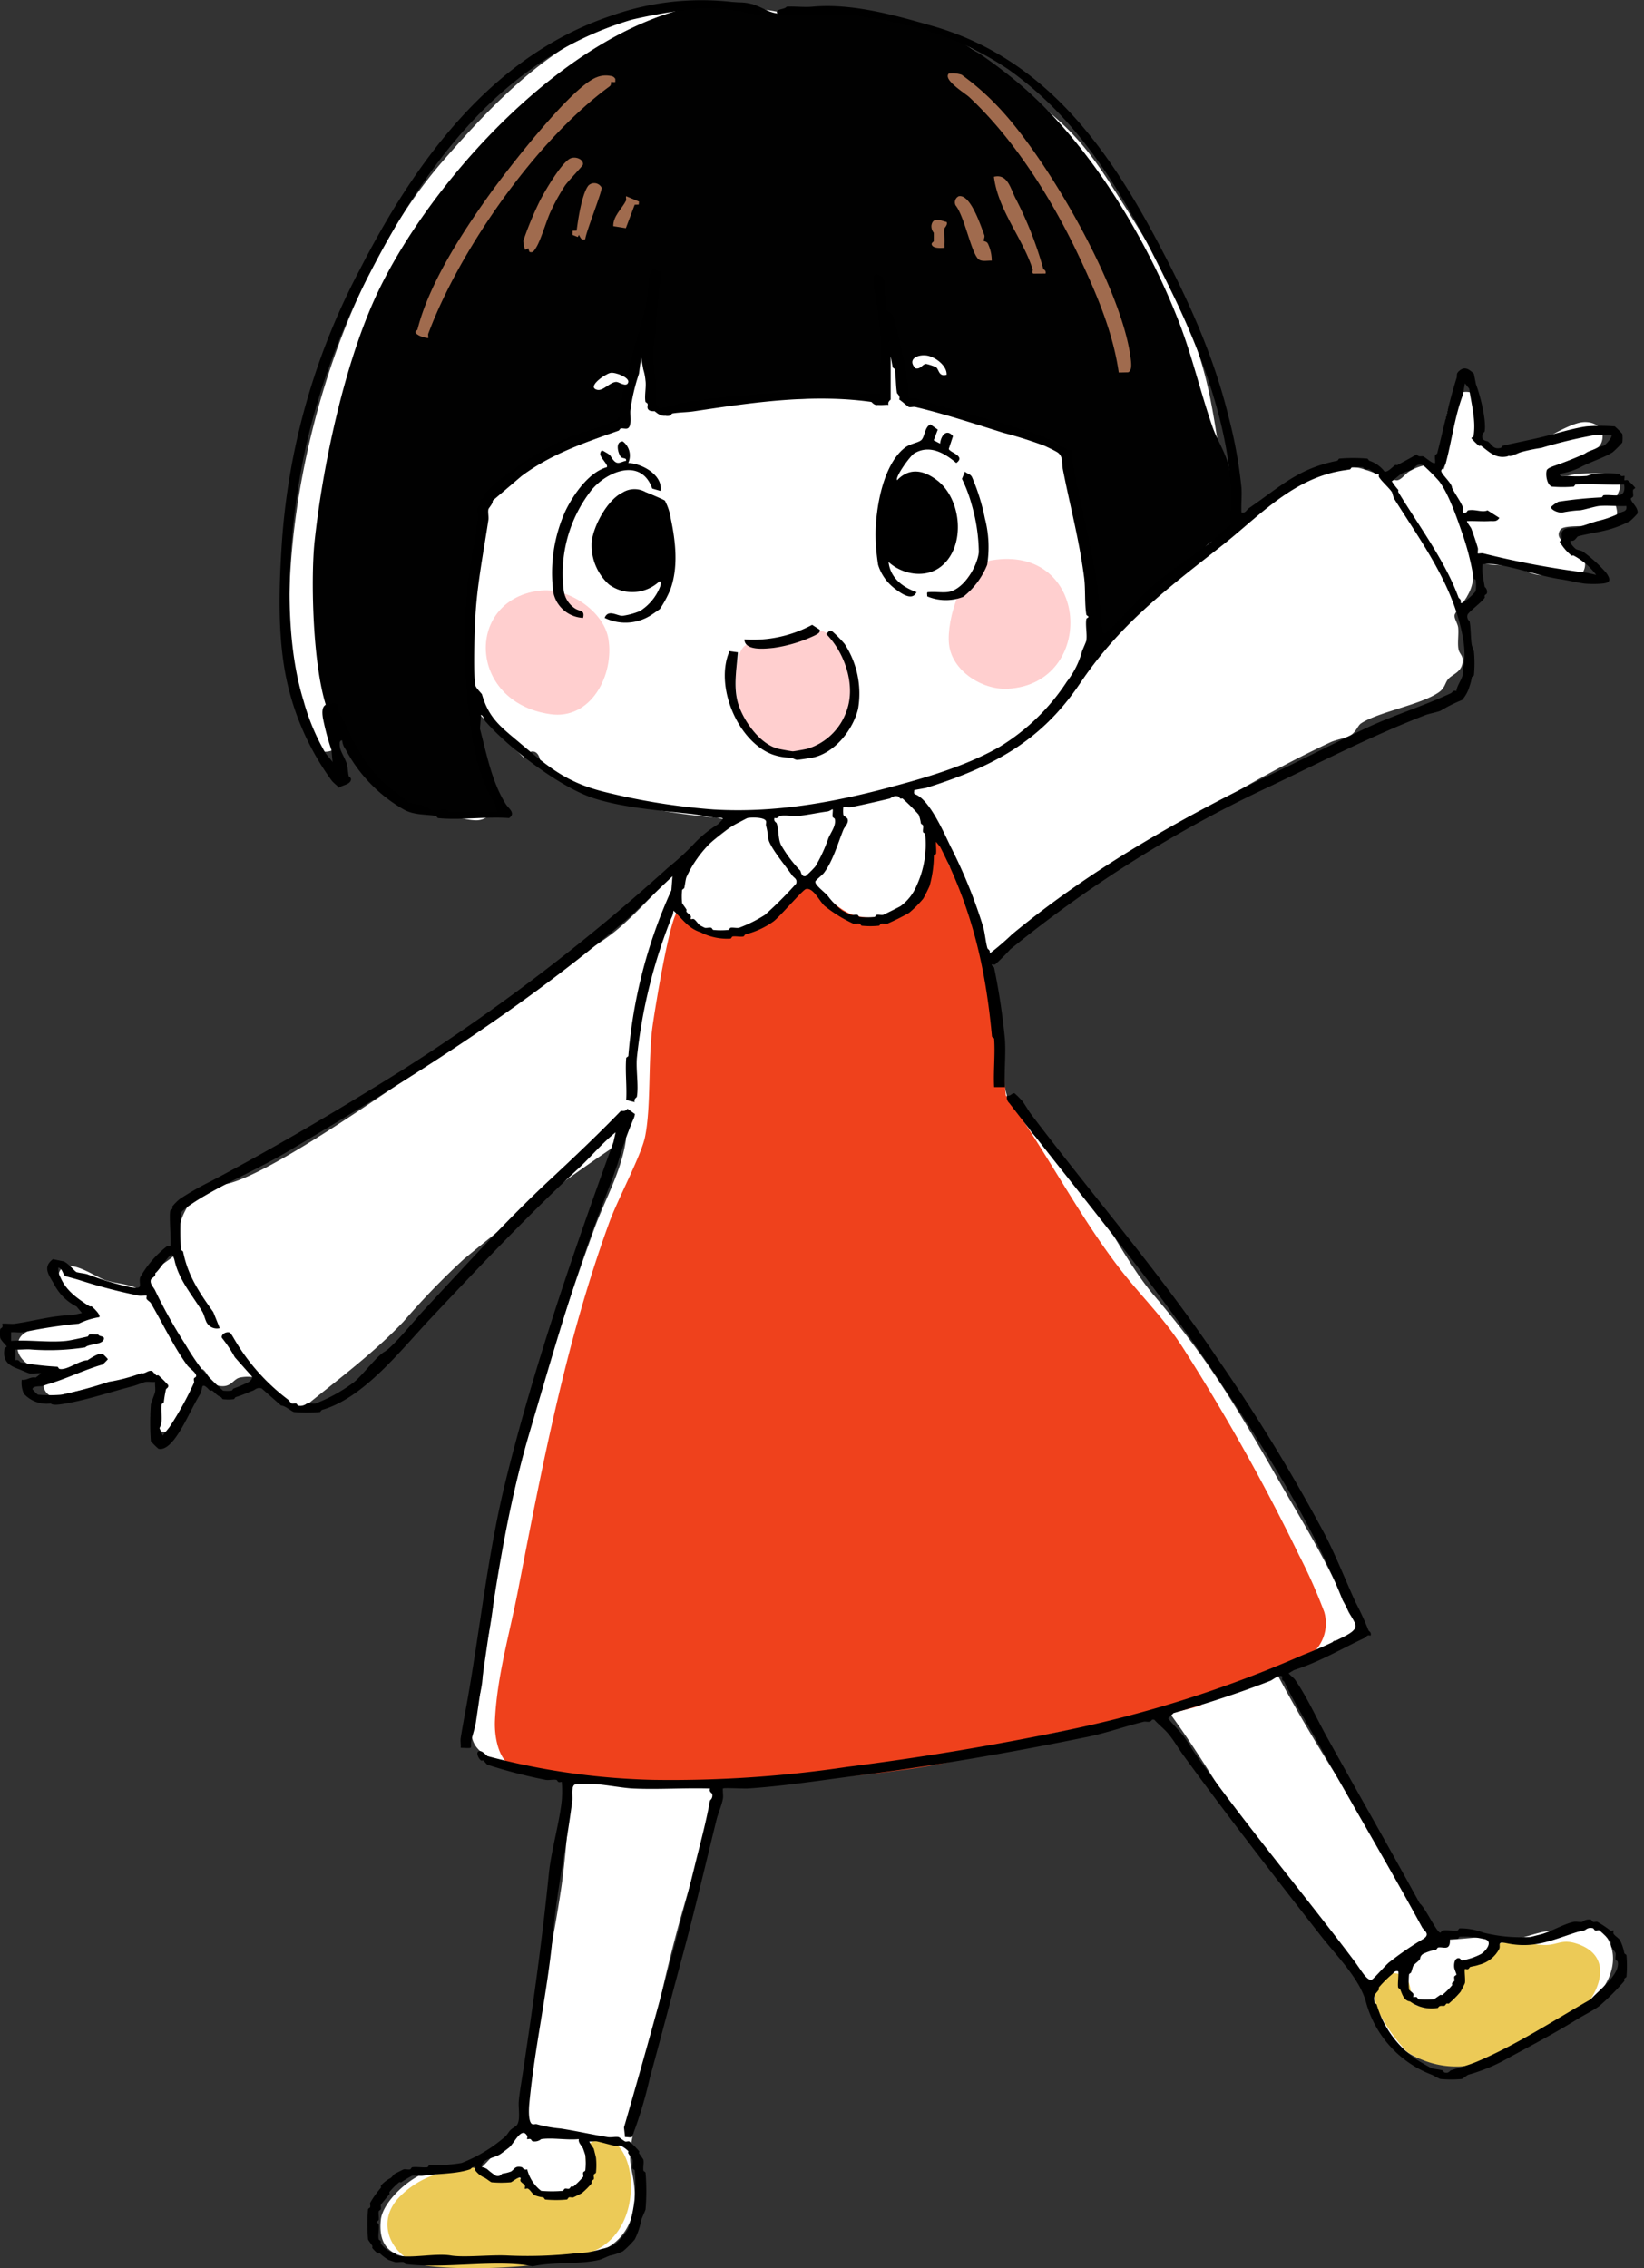 <svg xmlns="http://www.w3.org/2000/svg" xmlns:xlink="http://www.w3.org/1999/xlink" width="203" height="280" viewBox="0 0 203 280">
  <rect x="0" y="0" width="203" height="280" fill="#333333" stroke="none"/>
  <defs>
    <clipPath id="clip-path">
      <rect id="長方形_11231" data-name="長方形 11231" width="203" height="280" transform="translate(-7.993 0.005)" fill="#fff" stroke="#707070" stroke-width="1"/>
    </clipPath>
  </defs>
  <g id="contact-illust-02" transform="translate(7.993 -0.005)" clip-path="url(#clip-path)">
    <path id="パス_8098" data-name="パス 8098" d="M201.227,62.333c.055-.875,1.273-1.9.017-2.956-.72-.609-3.327-.415-4.417-.387-1.057.028-2.391.775-3.31-.122.819-.62,2.53-.587,3.266-1.179.382-.3.338-.88.72-1.207.653-.565,1.793-.288,2.076-1.661.316-1.539-1.035-2.33-2.447-2.175-2.336.249-8.054,4.329-8.995,4.185a31.436,31.436,0,0,1-3.786-1.81c-.127-1.721,1.113-6.388-1.827-6.111-2.463.232-2.568,5.48-2.563,7.318,0,.775.443,1.423.011,2.247-1.323-.924-2.856-.542-4.168.21-.542.31-1.018,1.074-1.55,1.129-.631.061-3.664-1.373-4.843-1.544a18.036,18.036,0,0,0-3.044,0c-2.059.343-8.668,4.246-10.65,5.568-.614.41-.924,1.179-1.766,1.018-1.589-5.989-1.921-12.427-3.531-18.383-2.38-8.812-6.886-16.008-11.768-23.558-4.174-6.454-6.9-8.236-12.72-12.781-2.319-1.81-3.282-3.615-6.454-4.7C117.9,4.888,116,4.849,114.49,4.312A23.665,23.665,0,0,0,112,3.083c-4.683-1.124-9.742-.293-14.519-1.151C78.29-1.511,68.055,7,56.337,20.5,42.8,36.1,35.486,63.733,37.888,84.114a34.051,34.051,0,0,0,1.926,7.9c.88,1.9,3.8,1.633,3.908-.21.011-.188-.432-2.192-.526-2.507h.266c1.539,3.526,6.1,9.3,9.692,10.628,1.533.565,6.282,2.043,7.688,1.843a2.527,2.527,0,0,0,1.893-1.3c1.594-2.685-.26-2.7-.935-4.677a31.013,31.013,0,0,1-1.074-7.29l5.707,5.574c.421-.426.786-1.046,1.467-.675.62.454.41,1.2.913,1.755,1.915,2.137,10.606,4.555,13.628,5.225,3.4.758,7,.9,10.417,1.533-2.452,1.86-4.877,3.792-7.174,5.84-2.679,2.391-5.524,5.812-8.253,7.949-2.341,1.832-5.519,3.471-8.026,5.253-6.139,4.351-12.078,9.089-18.316,13.29-4.838,3.26-15.809,10.832-20.89,12.31-1.793.52-2.308-.078-4.129,1.45a7.828,7.828,0,0,0-2.258,4.395c-.144,1.107.509,1.6-.216,2.69-.592.9-2.148,1.517-2.978,2.6-.576.753-.67,2.059-1.7,2-1.312-.709-2.834-.686-4.2-1.14-1.317-.437-5.247-3.343-5.779-.581-.6,3.116,5.513,3.5,4.511,4.9-2.037,1.162-8.425.814-9.36,2.995-.947,2.2,1.578,3.781,3.515,3.919-.814,1.113-.753,2.7.67,3.183l12.6-2.923c.974,1.937-.653,3.8-.542,5.441.127,1.876,1.849,2.253,3.216,1.273l3.177-7.246c.908.692.875,1.982,2.281,2.12,1.334.133,1.539-.9,2.375-1.057,4.279-.819,4.218,3.924,7.893,3.653,4.135-3.36,8.635-6.692,12.288-10.561a92.56,92.56,0,0,1,7.439-7.7,237.063,237.063,0,0,1,20.043-14.879c-.52,3.941-2.574,7.423-3.913,11.093-4.937,13.528-11.021,32.785-12.548,46.95a48.624,48.624,0,0,1-1,5.38c-.244,1.245-.149,2.889-.365,4.151-.277,1.616-1.107,3.985-1.24,5.4-.365,3.991,5.862,4.467,8.463,5.015.426.089.786.482,1.229.576.487.105,2.829.172,2.995.327-.858,4.484-.963,9.117-1.633,13.639-1.428,9.631-3.93,19.146-4.544,28.927l-5.175,5.447c-2.092.631-4.4.161-6.554.62-2.192.465-5.762,3.609-6,5.945-.3,2.939.924,4.412,3.841,4.661,3.282.282,7.019-.138,10.379-.022,1.478.05,3.282.542,4.766.565a55.63,55.63,0,0,0,8.181-1.4c3.006-1.173,4.351-4.157,4.179-7.262-.172-3.067-.963-3.138-.3-6.653,1.611-8.535,3.194-16.722,5.413-25.13,1.733-6.559,3.98-12.991,5.513-19.589,6.205-.648,12.493-.808,18.676-1.644,3.138-.421,13.008-2.995,15.161-2.607,4.766.858,5.624-.316,10.019-1.428,2.823-.714,4.749-1.124,7.545-2.015a15.987,15.987,0,0,1,3.637-.565c5.148,6.864,9.249,14.735,14.314,21.61,3.293,4.472,7.212,8.851,10.705,13.2.033,2.037,1.644,4.279,2.945,5.818a6.979,6.979,0,0,0,4.788,2.917c3.216.371,9.952-.565,12.377-2.895.581-.559.963-1.721,1.279-1.987.9-.758,4.666-1.522,6.343-2.95,2.325-1.976,3.371-5.563,1.2-8.059-1.738-1.987-3.316.105-4.8.172-.576.022-1.03-.432-1.749-.4-2.314.116-5.358,2.12-8.3.736l-6.238.531-.149-1.843c-6.371-10.528-13.506-20.58-19.235-31.49,0-.448,5.5-1.279,6.521-2.5.3-.371.415-1.074.642-1.234.255-.188,1.439.426,2.258-.642,1.079-1.411-.083-2.087-.531-3.183-2.314-5.679-5.546-10.81-8.585-16.119-5.1-8.912-8.613-14.857-15.3-22.683-3.858-4.517-6.836-11.43-11.048-16.307-1.168-1.356-2.934-2.541-3.98-3.725-.6-.675-.78-1.788-1.367-2.613-.465-.653-1.378-1.129-1.566-1.428-.354-.57-2.054-8.53-2.3-9.853a35.42,35.42,0,0,1-.631-6.57l.077-.332c13.456-10.163,27.184-20.253,42.522-27.46.786-.371,1.86-.493,2.552-.9.664-.4.891-1.2,1.273-1.45,2.142-1.428,7.39-2.292,9.626-3.853.775-.542.742-1.168,1.157-1.638.493-.559,1.517-.8,1.733-1.871.21-1.03-.354-1.146-.476-1.81-.138-.78.039-1.766-.033-2.618-.044-.531-.515-1.151-.448-1.572s1.284-1.771,1.578-2.386a5.229,5.229,0,0,0,.216-4.96c.913-.172,1.251.852,2.059,1.018.913.188,2.463.089,3.587.371,1.362.343,2.2,1.157,3.764.991.41-.044.847-.443,1.079-.432.316.017.919.78,1.395.908a1.878,1.878,0,0,0,2.408-2.137c-.382-1.81-4.151-2.247-3.022-3.93.531-.8,5.109-.089,6.249-.919,1.306-.947.487-1.7.542-2.64Z" transform="translate(-9.729 -0.518)" fill="#fff"/>
    <path id="パス_8099" data-name="パス 8099" d="M182.932,57.964c-.443-1.9-1.483-3.371-2.076-5.092-1.478-4.257-2.485-8.668-4.118-12.881-4.185-10.783-11.552-22.861-20.6-30.134-6.133-4.932-11.364-7.666-19.384-8.236-2.7-.194-7.971.7-10.024.2-1.251-.3-2.137-1.207-4.041-1.279C104.492-.162,84.205,21.974,77.353,37.3,73.567,45.77,70.982,57.881,70,67.13c-.52,4.888-.216,18.056,2.242,22.13,2.4,3.98,5.164,7.677,9.011,10.379,1.683,1.179,2.247.576,3.969.814a24.7,24.7,0,0,0,6.4.531c3.4-.332-.354-4.174-.875-5.8-2.469-8.712-1.583-17.1-.6-25.96.244-2.2.742-4.373.847-6.587,2.07-1.594,4.185-4.594,6.233-5.984a53.279,53.279,0,0,1,7.716-3.437c.659-.26,1.389-.232,1.943-.448,1.987-.786,1.378-5,2.037-6.725l2.469-6.426V50.109a3.938,3.938,0,0,0,.659.935c1.334,1.162,1.9.105,3.061-.271,5.115-1.655,9.8-1.256,15.012-1.306,2.447-.022,5.729-.753,8.17.033.421.138.609.72,1.107.736a1.179,1.179,0,0,0,1.207-1.057,13.341,13.341,0,0,0-.266-2.126c.753-.459.3-.758.266-1.063-.033-.26.022-.537,0-.8l.177-.21-.177-.321c-.072-1.007-.122-2.2-.266-3.188.4-.277.017-.437,0-.531-.083-.548-.155-1.052-.266-1.594h.531c.36.958.952,1.965,1.207,2.912.476,1.771.509,6.521,1.843,7.456,1.068.747,3.9.852,5.33,1.306,3.4,1.09,8.574,2.939,11.8,4.4a3.769,3.769,0,0,1,1.721,1.2c.947,4.627,1.921,9.233,2.873,13.86.282,1.378,1.018,2.961,1.179,4.395.133,1.2-.758,4.633,1.472,4.013,1.317-.371,4.456-4.511,5.768-5.674,1.434-1.273,4.035-2.657,5.231-3.93.482-.509.648-1.467,1.539-2.048,1.079-.7,2.491-.47,2.779-2.269a23.8,23.8,0,0,0-.426-6.985Z" transform="translate(-39.152 -0.234)" fill="#010101"/>
    <path id="パス_8100" data-name="パス 8100" d="M211.243,287.363c-3.072,2.651-10.783,3.006-13.716,6.338-6.98,2.142-16.207,2.347-22.91,4.711a69.7,69.7,0,0,1-14.713,3.349c-12.144,1.655-22.434,1.478-34.49,1.1-4.329-.133-6.653-.886-10.655-1.511-.387-.061-.886.26-1.495.138-2.413-.476-2.939-3.9-2.851-5.928.238-5.425,1.821-10.76,2.84-16.025,2.978-15.355,5.928-30.82,11.3-45.538,1.007-2.762,3.913-8.187,4.389-10.484.747-3.637.382-9.316.9-13.451.183-1.456,2.247-14.519,3.282-14.508l4.046,2.873c1.655-.62,3.758-.21,5.247-.5a32.9,32.9,0,0,0,3.864-2.773c.836-.847,1.279-2.469,2.773-2.5,1.09-.028,3.67,2.762,5.375,3.365,3.482,1.229,6.432-.559,8.685-3.133l.681-6.637c2.906-.2,2,2.4,2.712,3.792.255.5.742.52,1.013.847.465.559,3.958,12.139,4.323,13.738,1.035,4.517,1.2,9.15,1.655,13.75,4.926,6.825,9.089,15.017,14.242,21.615,2.629,3.365,5.236,5.818,7.661,9.6a252.032,252.032,0,0,1,14.3,25.545,65.979,65.979,0,0,1,3.105,6.985,4.973,4.973,0,0,1-1.566,5.236Z" transform="translate(-57.29 -83.15)" fill="#ef411c"/>
    <path id="パス_8101" data-name="パス 8101" d="M110.809,482.57c1.063-.725-1.173-4.594,1.373-5.408,2.651-.847,3.974,2.159,4.234,4.3.432,3.554-.742,7.423-4.041,9.183-4.428,2.364-15.969,2.7-21,2.048-4.03-.52-6.664-4.971-3.615-8.336a10.87,10.87,0,0,1,5.563-3.2c.393-.094,3.332-.614,3.537-.6,1.417.133,2.2,1.638,3.044,1.766.592.089,1-.4,1.55-.482,2.524-.376,2.192,1.566,2.945,1.81.161.05,2.568.266,2.889.26.941-.017,1.733-.753,2.519-1.157C110.09,482.6,110.6,482.714,110.809,482.57Z" transform="translate(-46.588 -212.974)" fill="#ecca57"/>
    <path id="パス_8102" data-name="パス 8102" d="M310.564,437.582c1.2,1.306-.3,4.439,3.161,3.122a11.854,11.854,0,0,0,3.039-2.541c.548-.764.625-1.655,1.351-2.369.8-.786,1.611-.7,2.347-1.107.515-.288.836-.98,1.367-1.284,1.34-.769,4.345.083,5.956.055s2.059-.836,4.107-.072c4.257,1.583,2.607,5.9.144,8.364-1.638,1.644-11.784,6.432-14.071,6.642a11.066,11.066,0,0,1-7.3-1.755,20.29,20.29,0,0,1-3.52-4.982c-.47-1.251-.792-2.6.044-3.775a2.233,2.233,0,0,1,3.371-.31Z" transform="translate(-144.92 -193.348)" fill="#ecca57"/>
    <path id="パス_8103" data-name="パス 8103" d="M216.895,124.834c12.244-2.054,13.063,15.3,2.02,15.853-3.127.155-6.842-2.181-7.229-5.452-.365-3.078,1.683-9.808,5.214-10.4Z" transform="translate(-102.491 -55.658)" fill="#ffcfcf"/>
    <path id="パス_8104" data-name="パス 8104" d="M115.294,131.681c3.338-.31,7.65,2.552,8.225,5.967.742,4.395-2.109,10.035-7.179,9.3-10.362-1.495-10.495-14.4-1.046-15.272Z" transform="translate(-56.387 -58.78)" fill="#ffcfcf"/>
    <path id="パス_8105" data-name="パス 8105" d="M173.1,140.692c1.965-.41,2.535.232,3.476,1.721,2.447,3.864,2.917,8.331-.886,11.491-2.253,1.876-5.7,2.6-8.225.808a19.431,19.431,0,0,1-2.579-3.266c-.9-1.721-1.328-8.569.775-9.166a41.457,41.457,0,0,0,5.192-.653c.841-.2,1.6-.8,2.253-.935Z" transform="translate(-81.285 -62.759)" fill="#ffcfcf"/>
    <path id="パス_8106" data-name="パス 8106" d="M234.007,51.46c-1.135-8.69-10.34-24.743-16.473-31.086a31.842,31.842,0,0,0-4.395-3.836,3.658,3.658,0,0,0-1.583-.144c-.753.769,2.009,2.424,2.53,2.912,5.723,5.347,10.417,12.941,13.716,20.015,2.076,4.439,4.046,9.094,4.744,13.982l1.146-.028c.559-.172.376-1.328.316-1.816Z" transform="translate(-102.395 -7.309)" fill="#a06b4e"/>
    <path id="パス_8107" data-name="パス 8107" d="M122.538,35.262c-1.085.509-3.183,4.091-3.77,5.264a41.537,41.537,0,0,0-2.026,4.893,3.083,3.083,0,0,0,.232,1.118l.376-.194.149.454c.426.138.542-.116.747-.415.664-.963,1.323-3.454,1.932-4.7a25.16,25.16,0,0,1,1.71-3.072c.4-.581,2.181-2.413,2.214-2.585.116-.648-.9-1.074-1.566-.764Z" transform="translate(-60.115 -15.693)" fill="#a06b4e"/>
    <path id="パス_8108" data-name="パス 8108" d="M216.6,49.276c-.055-.127.172-.47.066-.742-.421-1.09-1.71-5.12-3.172-4.771a.839.839,0,0,0-.371,1.113c1.085,1.362,1.849,5.508,2.74,6.57.382.454,1.185.232,1.727.266a4.9,4.9,0,0,0-.454-2.059c-.122-.321-.515-.332-.537-.382Z" transform="translate(-103.122 -19.527)" fill="#a06b4e"/>
    <path id="パス_8109" data-name="パス 8109" d="M129.687,41.126c-.814,1-1.3,4.246-1.461,5.574l-.5.017-.022.515.664.26.127-.26c.249.371.249.664.792.531.083-.9,2.164-6.061,2.015-6.371a1.025,1.025,0,0,0-1.611-.266Z" transform="translate(-65.012 -18.23)" fill="#a06b4e"/>
    <path id="パス_8110" data-name="パス 8110" d="M209.654,49.3c-.764-.194-1.683-.67-1.876.415a1.279,1.279,0,0,0,.282.908c.017.354,0,.709,0,1.063,0,.033-.288.183-.255.371.138.537,1.107.454,1.583.426.011-.177-.011-.354,0-.531.028-.614-.044-1.245,0-1.86,0-.077.437-.454.266-.8Z" transform="translate(-100.758 -21.888)" fill="#a06b4e"/>
    <path id="パス_8111" data-name="パス 8111" d="M138.4,44.286c-.526,1.052-1.611,1.9-1.589,3.177l1.555.244,1.09-2.889.5-.022.033-.371L138.4,43.76C138.343,43.921,138.443,44.192,138.4,44.286Z" transform="translate(-69.079 -19.536)" fill="#a06b4e"/>
    <path id="パス_8112" data-name="パス 8112" d="M227.841,50.807a45.111,45.111,0,0,0-3.493-8.862c-.6-1.229-.974-2.967-2.618-2.563.52,4.14,3.554,7.572,4.782,11.419.05.161-.155.537.155.542l1.439-.011a.418.418,0,0,0-.266-.531Z" transform="translate(-106.994 -17.554)" fill="#a06b4e"/>
    <path id="パス_8113" data-name="パス 8113" d="M117.36,17.64v-.387c-.2-.327-.437-.354-.786-.4a2.966,2.966,0,0,0-1.517.2c-3.133,1.2-10.976,11.331-13.2,14.425-3.4,4.744-7.517,11.076-8.923,16.711-.044.172-.659.26.188.742a3.309,3.309,0,0,0,1.14.321c.033-.166-.044-.4,0-.531,3.9-10.467,13.4-23.973,22.39-30.543.249-.183.155-.509.183-.537.044-.044.371.044.52-.011Z" transform="translate(-49.375 -7.508)" fill="#a06b4e"/>
    <path id="パス_8114" data-name="パス 8114" d="M54.082,100.982c-.094-.011-.166-.249-.266-.266-1.362-.2-2.734-.083-3.985-.8a18.5,18.5,0,0,1-7.168-7.439,2.025,2.025,0,0,1-.4-1.063c-.426-.089-.31.714-.266.93.1.459.642,1.362.8,1.86s.166,1.1.266,1.594c.022.1.36.183.266.531-.155.559-1.151.614-1.461.93-.266-.327-.686-.6-.93-.93a32.847,32.847,0,0,1-5.314-11.419c-1.389-5.568-1.2-12.094-.8-18.061a84.2,84.2,0,0,1,9.559-33.466C51.22,20.023,60.658,6.871,75.592,1.912A33.346,33.346,0,0,1,91,.318a14.969,14.969,0,0,1,2.126.266c.194.055.664.764.93.93-.343.437-.327.365-.8.266-.232-.05-.5-.089-.664-.133a22.462,22.462,0,0,0-6.9-.531,64.96,64.96,0,0,0-7.7,1.328C62.424,7.065,52.925,19.68,45.718,33.651a89.663,89.663,0,0,0-7.7,20.453c-2.2,9.343-3.476,22.877-.531,32.4a27.351,27.351,0,0,0,2.657,6.377c.21.338.681.819.93,1.2l-.133-1.461a31.59,31.59,0,0,1-1.063-3.985c-.105-.709-.166-1.616.664-1.727,1.467-.2,1.007-.028,1.2.664a12.978,12.978,0,0,0,.8,1.594c1.478,3.293,3.083,6.194,5.978,8.369.354.266,1.915,1.533,2.126,1.594.36.105.974.155,1.328.266.255.077,1.146.5,1.328.531.57.083,1.268-.061,1.86,0,.094.011.177.266.266.266H61.4l-.266-.93c-2.1-3.332-2.707-7.113-3.188-10.888a76.043,76.043,0,0,1-.266-15.4c.227-2.862.969-5.945,1.328-8.768.061-.5-.083-1.118,0-1.594.017-.1.232-.155.266-.266.05-.161-.05-.365,0-.531.033-.122.41-.349.531-.531.044-.061-.039-.21,0-.266a10.16,10.16,0,0,1,1.2-1.2,41.5,41.5,0,0,1,9.294-5.845c1.589-.648,3.659-1.129,5.314-1.86a3.4,3.4,0,0,0,.93-.664c.077-.282-.061-.742,0-1.063.8-4.378,2.109-8.314,3.188-12.482.338-1.306.232-2.64.531-3.985.227-1.013.609-.526,1.328-.4-.033.3.055.659,0,.93-.5,2.413-.448,5.6-.8,7.705a23.492,23.492,0,0,0,.266,5.58c.066.67-.105,1.5,0,2.126.017.105.41.238.266.664.343-.3.642-.188.93-.266,4.456-1.251,9.559-1.356,14.342-1.86a40.467,40.467,0,0,1,10.622.266c.459.061.991-.044,1.461,0-.111-2.485.155-5.1,0-7.572a53.713,53.713,0,0,0-.8-5.845,4.267,4.267,0,0,1,0-1.063c.133-.548.62-.2.93-.133.67.437.316,1.312.4,1.993.055.426.183,1.816.266,2.126.05.188.742.609.8.8a69.6,69.6,0,0,1,1.86,8.5c.072.5-.2,1.555.4,1.727.166.05.371-.05.531,0,5.2,1.661,10.761,2.829,15.936,4.782l2.923,1.594c.675-.144.3.421.4.93.847,4.24,1.8,8.486,2.657,12.748a67.091,67.091,0,0,1,1.063,7.971c.022.271.077.941.4.93.376-.011,4.511-4.6,5.314-5.314,2.341-2.1,5.187-3.947,7.7-5.845l2.524-2.258c-.077-1.572.105-3.222,0-4.782-.526-7.866-3.592-16.274-7.168-23.641-5.02-10.329-10.428-20.768-20.32-27.759A38.539,38.539,0,0,0,110.143,2.7a36.483,36.483,0,0,0-11.419-.8,12.765,12.765,0,0,1-1.594,0c-.282-.017-1.212.011-1.2-.4s1.007-.327,1.2-.664c1.035-.066,2.164.094,3.188,0,4.937-.459,10.284,1.074,14.873,2.391,13.1,3.758,20.923,13.927,27.222,25.634,3.924,7.29,7.345,14.591,9.294,22.578a56.909,56.909,0,0,1,1.594,8.768c.072,1-.055,2.048,0,3.055.515.133.62-.321.93-.531,3.88-2.651,6.022-4.871,10.888-5.845.105-.022.166-.249.266-.266a20.558,20.558,0,0,1,3.454,0c.1.022.155.221.266.266a3.886,3.886,0,0,1,1.86,1.328c.415.122,1.052-.642,1.328-.8.066-.039.2.039.266,0,.8-.437,1.611-.858,2.391-1.328.21.4.581.183.8.266.277.105,1.257,1.024,1.461.8.039-.293-.061-.67,0-.93.022-.105.238-.161.266-.266.8-3.105,1.423-6.266,2.391-9.3.111-.354-.133-.515.4-.93.664-.52,1.19-.089,1.727.4l.266,1.328c.493,1.279,1.317,4.428,1.063,5.845a.773.773,0,0,0-.266.8c.094.332.614.36.664.4.565.4.631,1.024,1.594.8.105-.022.161-.244.266-.266,1.611-.382,3.183-.681,4.782-1.063s3.98-1.129,5.58-1.328a22.464,22.464,0,0,1,3.454,0,9.22,9.22,0,0,1,.93.93,4.269,4.269,0,0,1,0,1.063,11.582,11.582,0,0,1-1.2,1.2c-.963.637-2.817,1.218-3.985,1.86a9.058,9.058,0,0,1-2.524.8c-.061.465.609.26.93.266a15.666,15.666,0,0,0,2.391,0c.116-.022.681-.244.8-.266a18.04,18.04,0,0,1,3.188,0c.094.017.149.216.266.266.144.061.354-.044.4,0s-.05.482,0,.531.271-.072.4,0a6.7,6.7,0,0,1,.93.93c0,.089-.249.166-.266.266-.044.249.05.559,0,.8-.022.1-.238.161-.266.266-.1.36,1.007,1.129.8,1.86a9.18,9.18,0,0,1-.93.93,13.335,13.335,0,0,1-1.86.8c-1.544.542-3.033.664-4.517,1.063-.216.061-.415.714-.93.531-.221.221.443.919.664,1.063.116.072.692.194.8.266a17.048,17.048,0,0,1,2.923,2.657c.576.83.576,1.24-.531,1.328a12.976,12.976,0,0,1-2.126,0c-.792-.1-1.9-.376-2.923-.531-2.7-.4-5.651-1.511-8.231-1.86a8.495,8.495,0,0,0-1.461,0,6.093,6.093,0,0,0,0,1.2c.072.437.172,1.063.266,1.594a.774.774,0,0,1,.266.8c-.028.1-.216.155-.266.266-.039.083.033.21,0,.266-.316.526-2.026,1.782-2.126,2.126a.762.762,0,0,0,.266.8c.166.919.116,2.031.266,2.923.022.116.244.681.266.8a16.106,16.106,0,0,1,0,2.923c-.017.1-.244.161-.266.266a5.855,5.855,0,0,1-.266,1.063,4.39,4.39,0,0,1-.93,1.727,18.6,18.6,0,0,0-2.657,1.328c-.443.188-1.395.354-1.86.531-6.676,2.579-12.559,5.629-19.124,8.768A154.117,154.117,0,0,0,124.756,117.2a25.581,25.581,0,0,1-1.86,1.86c-.122.072-.338-.05-.4,0-.133.111.249.31.266.4a83.072,83.072,0,0,1,1.328,8.768c.144,1.937-.105,4.024,0,5.978h-1.328c-.105-1.954.144-4.041,0-5.978-.006-.094-.255-.172-.266-.266-.78-8.447-2.447-15.665-6.377-23.375l-.531-.664c-.039.47.061,1,0,1.461-.011.1-.255.166-.266.266a14.476,14.476,0,0,1-.531,3.72c-.072.194-.67,1.406-.8,1.594a14.136,14.136,0,0,1-1.727,1.727,28.3,28.3,0,0,1-2.657,1.328c-.221.061-.554-.05-.8,0-.105.022-.166.249-.266.266a10.491,10.491,0,0,1-2.126,0c-.1-.017-.161-.244-.266-.266-.244-.055-.576.061-.8,0a16.878,16.878,0,0,1-3.454-2.126c-.648-.493-1.45-2.4-2.391-2.126-.4.116-3.2,3.4-3.985,3.985a10.175,10.175,0,0,1-3.454,1.594c-.105.028-.166.249-.266.266-.4.072-.913-.061-1.328,0-.1.017-.166.255-.266.266a7.133,7.133,0,0,1-3.72-.8c-1.5-.459-2.253-1.7-3.321-2.657a2.368,2.368,0,0,1-.266.93,64.5,64.5,0,0,0-4.251,17.264c-.122,1.467.232,3.432,0,4.782-.017.105-.41.238-.266.664L77.33,135.8c.1-1.688-.138-3.509,0-5.181.006-.094.255-.166.266-.266A61.208,61.208,0,0,1,82.91,109.9l.133-1.727-5.314,5.048C64.771,124.357,50.523,133.285,35.5,142.175c-3.653,2.164-7.462,3.764-10.888,5.845-.465.282-2.159,1.362-2.258,1.727a32.35,32.35,0,0,0,0,4.517c.017.1.244.161.266.266.581,2.923,1.965,4.993,3.72,7.439l.8,1.993a1.431,1.431,0,0,1-1.594-.664c-.188-.293-.349-1.018-.531-1.328-1.251-2.087-2.906-3.913-3.454-6.377-.05-.227-.2-.664-.4-.664-.327,0-1.55,1.971-1.993,2.258.149.371-.47.592-.531.8-.149.515.332.9.531,1.328a61.217,61.217,0,0,0,3.72,6.642,30.971,30.971,0,0,0,2.126,3.188,33.807,33.807,0,0,0,2.524,2.524,4.018,4.018,0,0,0,1.063,0c.1-.022.155-.221.266-.266a14.678,14.678,0,0,0,1.86-.8c.194-.122.476-.41.4-.664L29,167.548a16.327,16.327,0,0,0-1.594-2.391c-.144-.4.5-.8.93-.664.194.061.5.675.664.93a25.287,25.287,0,0,0,6.509,7.307c.183.122.41.5.531.531.166.05.371-.05.531,0,.111.033.166.244.266.266a1.268,1.268,0,0,0,1.063-.266c.327-.061.747.066,1.063,0a19.386,19.386,0,0,0,4.782-2.657c1.052-.858,2.779-3.194,3.72-3.72,1.074-.6,3.786-3.969,4.915-5.181,5.037-5.4,10.19-11.1,15.537-16.069,2.956-2.751,5.9-5.541,8.762-8.5.36.033.592.044.8-.266l.93.664a2.747,2.747,0,0,1-.266.8,48.362,48.362,0,0,0-1.86,5.314c-1.079,3.1-2.375,6.227-3.454,9.3-2.856,8.115-5.065,15.9-7.434,23.907-3.426,11.58-4.794,23.613-6.642,35.857-.083.542-.421,1.566-.531,2.126-.21,1.063.448,1-1.328.93.039-.382-.061-.83,0-1.2.232-1.445.526-3,.8-4.517,1.622-9.144,2.579-18.471,4.782-27.361,3.454-13.965,8.358-28.163,13.279-41.7l.266-1.2c-1.683,1.356-3.067,3.05-4.65,4.517-6.31,5.845-12.222,12.122-18.194,18.46-3.659,3.886-8.248,9.825-13.412,11.286-.111.033-.166.249-.266.266a19.16,19.16,0,0,1-3.188,0c-.316-.072-1.09-.8-1.594-.8L32.318,171.4c-.6-.166-.8.172-1.063.266-.758.277-1.317.57-2.126.8-.111.033-.166.249-.266.266a5.612,5.612,0,0,1-1.328,0c-.094-.022-.149-.216-.266-.266-.6-.271-.62-.487-1.063-.8-.061-.039-.2.044-.266,0-.172-.116-.675-.808-.93-.531-.033.033-.155.736-.266.93-1.068,1.721-1.971,3.985-3.188,5.58-.443.576-1.218,1.411-1.993,1.2a9.218,9.218,0,0,1-.93-.93,31.513,31.513,0,0,1,0-4.517c.028-.227.493-1.345.531-1.594.061-.365-.039-.814,0-1.2-.382.044-.841-.066-1.2,0-.266.05-1.063.393-1.594.531-2.685.692-5.513,1.655-8.231,2.126-.559.094-1.605.293-1.86,0a3.812,3.812,0,0,1-3.321-1.2,3.234,3.234,0,0,1-.266-1.727c.659.094,1.063-.415,1.727-.266l.664-.531c-.465-.05-1.013.072-1.461,0-.2-.033-1.052-.432-1.328-.531-1.29-.471-1.976-1.03-1.727-2.524.017-.1.266-.177.266-.266,0-.066-.731-.753-.8-1.063a4.018,4.018,0,0,1,0-1.063c.017-.094.216-.149.266-.266.061-.144-.044-.354,0-.4.072-.072,1.129.044,1.461,0,2.3-.3,4.71-1.041,7.168-1.063l1.2-.266-.664-.8a6.24,6.24,0,0,1-2.79-2.79c-.686-1.162-1.411-2.1-.133-3.055l1.328.266c.581.232,1.4,1.273,1.594,1.328.349.105.991.155,1.328.266a37.918,37.918,0,0,0,5.314,1.594c1.744.282.991-.244,1.2-1.2a12.886,12.886,0,0,1,3.321-3.853c.144-.061.354.044.4,0,.161-.161-.155-3.686,0-4.384.022-.094.216-.149.266-.266.039-.083-.033-.21,0-.266a6.417,6.417,0,0,1,.93-.93,35.529,35.529,0,0,1,3.72-2.126c7.938-4.174,15.742-8.79,23.37-13.545a243.8,243.8,0,0,0,33.2-25.235,31.974,31.974,0,0,0,3.055-2.79,14.1,14.1,0,0,1,3.055-2.524c.238-.188.432-.465.664-.664-.105-.3-.648-.077-.93-.133-.924-.183-2.264-.432-3.188-.531-3.88-.41-8.115-.758-11.685-1.86C69.337,97.328,62.9,92.43,59.938,89.042c-.188-.216-.172-.6-.531-.8l-.133,1.727c.786,2.961,1.445,6.548,3.188,9.3.36.565,1.273,1.118.4,1.727-2.812-.21-6.006.282-8.762,0Zm55.906-57.107v5.447c0,.055-.41.26-.266.664-.382-.039-.83.061-1.2,0-.1-.017-.166-.249-.266-.266-7.583-1.2-15.294-.033-22.573,1.063-.891.133-1.777.111-2.657.266-.1.017-.161.244-.266.266-.947.221-1.068-.459-1.328-.531-.382-.105-1.29.2-1.461-.4-.05-.166.05-.371,0-.531-.033-.111-.249-.166-.266-.266-.138-.78.133-1.865,0-2.657a6.281,6.281,0,0,0-.266-1.328l-.266-1.461-.266,1.993A23.942,23.942,0,0,0,77.85,50.65c-.072.609.238,2.081-.4,2.258-.227.061-.57-.061-.8,0-.1.028-.155.227-.266.266-4.212,1.489-8.236,2.834-11.951,5.58l-3.587,3.055c.061.349-.493.9-.531,1.063-.083.376.061.919,0,1.328-.565,3.747-1.373,7.849-1.594,11.685-.1,1.788-.316,7.3,0,8.768.061.293.769.969.8,1.063.841,2.945,2.308,4.008,4.65,5.978C67.81,94.76,70.024,96.648,74.8,97.8A80.13,80.13,0,0,0,88.074,99.93c7.567.465,14.851-.891,21.51-2.657,4.423-1.173,9.6-2.64,13.81-5.048a26.113,26.113,0,0,0,8.364-8.1,10.5,10.5,0,0,0,1.86-3.72c.083-.26.5-1.146.531-1.328.116-.808-.133-1.865,0-2.657.017-.1.266-.177.266-.266s-.249-.166-.266-.266c-.227-1.378-.094-3.144-.266-4.517-.6-4.722-1.777-9.011-2.657-13.545-.122-.631.094-1.506-.664-1.993-.293-.188-1.262-.653-1.594-.8a52.738,52.738,0,0,0-5.048-1.594c-3.592-1.124-7.334-2.352-10.888-3.188-.238-.055-.576.061-.8,0-.089-.022-.952-.792-1.2-.93.188-.415-.249-.72-.266-.8-.155-.886-.122-2.026-.266-2.923-.017-.1-.249-.166-.266-.266l-.266-1.461Zm88.973,9.831c-.648.05-1.356-.072-1.993,0a60.707,60.707,0,0,0-6.642,1.594,22.435,22.435,0,0,0-4.251,1.063c-1.45.266-2.186-.592-3.188-1.328-.055-.044-.21.044-.266,0a7.325,7.325,0,0,1-.93-.93c0-.089.249-.166.266-.266.327-1.954-.3-4.074-.531-5.845l-.531-.664-.266,1.461c-1.018,2.712-1.356,5.679-2.126,8.5-.033.116-.5.681-.531.8-.1.365,1.345,1.566,1.328,2.126.338.72,1.118,1.766,1.328,2.391.089.26-.194.913.4.664.116-.05.172-.249.266-.266.93-.166,1.716.3,2.391,0l1.461.93c-.349.526-.686.371-1.2.4-.924.05-1.865-.033-2.79,0-.083.072.476.775.531.93.255.681.642,1.816.8,2.391.055.194-.055.609,0,.664s.47-.055.664,0A108.441,108.441,0,0,0,195.9,70.709l1.2.266a8.448,8.448,0,0,0-2.79-2.391c-.061-.039-.2.044-.266,0a6.426,6.426,0,0,1-1.461-1.727c.448-.244.166-.7.266-1.063.21-.769,1.24-.576,1.727-.664.841-.155,1.832-.565,2.657-.8a11.659,11.659,0,0,0,2.923-1.063c.282-.155.786-.116.664-.8-1.085.061-2.247-.089-3.321,0-.493.039-1.882.476-2.391.531a14.12,14.12,0,0,0-2.126.266c-.476.111-1.456-.293-1.461-.664a3.821,3.821,0,0,1,.93-.664,51.4,51.4,0,0,1,5.314-.531c.094-.011.172-.255.266-.266,1.312-.133,2.8.576,2.524-1.328-1.965.089-4.024-.122-5.978,0-.094.006-.172.26-.266.266a15.747,15.747,0,0,1-2.657,0c-.614-.172-.825-1.417-.664-1.993.083-.31.863-.542,1.2-.664a47.4,47.4,0,0,0,5.048-2.126,3.059,3.059,0,0,1,.8-.266c.172-.05,1.168-1.107.93-1.328ZM180.369,74.424c.249.249,1.81-1.29,1.86-1.461a5.917,5.917,0,0,0,0-1.328c-.017-.1-.249-.166-.266-.266a31.357,31.357,0,0,0-1.328-5.314c-.675-1.954-1.7-5.015-2.923-6.642a22.506,22.506,0,0,0-1.993-1.993c-.863-.238-.924.316-1.328.531-.349.188-1,.338-1.328.531s-.83.7-1.2.93a7.811,7.811,0,0,0,.8,1.063c.039.061-.039.2,0,.266,2.524,4.14,5.845,8.618,7.434,13.013.055.155.4.227.266.664ZM170.278,58.488c-.044-.044-.255.061-.4,0-.177-.072-.631-.47-.8-.531-.149-.055-.36.05-.531,0-.111-.033-.166-.249-.266-.266a5.923,5.923,0,0,0-1.328,0c-.1.017-.166.249-.266.266-.637.094-1.035.149-1.594.266-5.79,1.212-9.814,5.663-14.076,9.034-6.814,5.386-12.6,9.626-17.663,17.132-4.915,7.29-10.96,10.345-18.991,12.881l-1.461.266c.011.2-.127.432.133.531,1.793.67,3.6,4.91,4.384,6.509a62.4,62.4,0,0,1,3.985,9.825c.238.83.3,1.865.531,2.657.039.138.41.227.266.664a31.922,31.922,0,0,0,2.79-2.391c9.88-8.159,21.233-14.6,32.935-20.187,3.5-1.677,7.39-3.686,10.888-5.314,3.421-1.589,6.858-2.624,10.356-4.251.183-.083.227-.4.664-.266.133-.958,1.046-1.716.8-2.79.531-1.788-.033-4.362-.531-6.111-1.55-5.419-4.954-10.074-7.965-14.873-.072-.116-.194-.686-.266-.8-.36-.537-1.306-1.351-1.594-1.86-.072-.127.05-.349,0-.4ZM104.143,99.653a3.984,3.984,0,0,0,0,.93c.039.149.487.382.531.531.155.537-.371.924-.531,1.328-.681,1.683-1.284,3.841-2.391,5.314-.21.282-1.013.891-1.063,1.063-.122.437,1.268,1.395,1.594,1.86a8.942,8.942,0,0,0,1.727,1.727c.1.066,1,.515,1.063.531.221.061.554-.055.8,0,.105.022.166.249.266.266a9.491,9.491,0,0,0,1.86,0c.1-.017.161-.244.266-.266.244-.05.576.061.8,0,.116-.033,2-.98,2.126-1.063a5.947,5.947,0,0,0,1.993-2.524,12.13,12.13,0,0,0,1.063-6.377c-.017-.1-.244-.161-.266-.266-.05-.244.061-.581,0-.8-.028-.105-.227-.155-.266-.266a5.238,5.238,0,0,0-.266-1.063,23.343,23.343,0,0,0-1.993-1.993c-.055-.033-.183.039-.266,0-.116-.05-.172-.244-.266-.266-.659-.149-.875.221-1.063.266-1.578.376-3.216.753-4.782,1.063-.249.05-.869-.061-.93,0Zm-8.5,1.328c-.144.437.21.509.266.664.31.9.133,1.782.531,2.657a16.051,16.051,0,0,0,2.391,3.188c.055.066.133.825.664.664a12.16,12.16,0,0,0,1.2-1.2,18.837,18.837,0,0,0,1.594-3.454c.293-.725.991-1.561.8-2.391-.022-.105-.244-.166-.266-.266-.05-.255.066-.852,0-.93-.044-.05-.354.227-.664.266-1.124.144-2.424.437-3.454.531-.753.066-1.694-.116-2.391,0-.105.017-.238.41-.664.266ZM85.29,113.469c.05.05.271-.072.4,0,.266.149.526.637.8.8.05.028.5.255.531.266.221.061.554-.055.8,0,.105.022.166.249.266.266a9.491,9.491,0,0,0,1.86,0c.1-.011.166-.249.266-.266.327-.055.747.066,1.063,0a16.82,16.82,0,0,0,3.188-1.594,47.66,47.66,0,0,0,3.853-3.853c.177-.614-.282-.692-.531-1.063-.747-1.1-2.729-3.426-2.923-4.517a8.4,8.4,0,0,0-.266-1.594c-.05-.161.05-.365,0-.531-.144-.5-1.727-.493-2.258-.4-.122.022-.847.432-1.063.531a14.274,14.274,0,0,0-6.509,6.775c-.111.3-.177.98-.266,1.328-.028.105-.249.166-.266.266a7.309,7.309,0,0,0,0,1.594c.017.089.437.625.531.8.039.066-.039.2,0,.266.1.183.426.349.531.531.072.127-.05.349,0,.4ZM18.1,159.949c-.061-.061-.675.05-.93,0A66.511,66.511,0,0,1,10,158.089c-.62-.2-1.218-.349-1.86-.531-.371-.105-.4-1.013-.93-1.063a2.148,2.148,0,0,0,.266,1.2c.731,1.71,2.114,2.59,3.587,3.587.061.039.2-.039.266,0,.2.138,1.185,1.09.93,1.328a8.879,8.879,0,0,0-2.524.8,63.471,63.471,0,0,0-6.9,1.063c-.459.061-.991-.039-1.461,0v1.063c2.175-.161,4.633.221,6.775,0,.6-.061,1.937-.371,2.657-.531.105-.022.166-.249.266-.266.316-.055.72.039,1.063,0,.083.31.908.133.664.664-.293.637-1.865.487-2.258.93a29.242,29.242,0,0,1-6.642.266c-.637-.061-1.345.044-1.993,0v1.328c.437-.144.526.227.664.266a35.746,35.746,0,0,0,4.517.531c.1.017.161.244.266.266.919.216,2.463-1.068,3.454-1.063.448-.293,1.4-.93,1.86-.8a5.019,5.019,0,0,1,.664.664,5.021,5.021,0,0,1-.664.664c-2.236.642-4.495,1.766-6.642,2.391-.316.094-.625.221-.8.266-.2.055-1.218-.05-1.2.4a5.38,5.38,0,0,0,.664.664,17.753,17.753,0,0,0,2.923,0,54.822,54.822,0,0,0,5.845-1.594,20.415,20.415,0,0,0,3.985-1.063c.515.133.83-.41,1.328-.266.127.039.349.41.531.531.061.044.21-.039.266,0a12.148,12.148,0,0,1,1.2,1.2c.094.349-.227.4-.266.531a15.7,15.7,0,0,0-.266,1.594c-.022.105-.249.166-.266.266-.144.985.232,2.048-.266,2.923l.4.93c.255-.382.7-.841.93-1.2a39.863,39.863,0,0,0,2.923-5.314c.061-.144-.055-.365,0-.531.033-.105.238-.161.266-.266.111-.4-.8-.98-1.063-1.328-1.633-2.2-3.105-5.3-4.517-7.705-.111-.188-.432-.349-.531-.531-.072-.127.05-.349,0-.4Z" transform="translate(-8)"/>
    <path id="パス_8115" data-name="パス 8115" d="M205.812,310.774c-.437-.133-.482.183-.664.266-2.751,1.279-5.657,3.011-8.762,3.985l-.664.4c.221.282.6.52.8.8,1.5,2.164,2.624,4.722,3.985,7.174,3.758,6.77,7.65,13.567,11.419,20.453.614.4,2.081,3.587,2.524,3.587.089,0,.166-.249.266-.266.554-.094,1.268.061,1.86,0,.094-.011.166-.249.266-.266a7.954,7.954,0,0,1,2.923.531,18.939,18.939,0,0,0,5.845.531c.1-.017.753-.194,1.063-.266,1.317-.3,3-1.34,4.251-1.594.316-.066.736.055,1.063,0a1.268,1.268,0,0,1,1.063-.266c.1.022.161.233.266.266.172.05.382-.055.531,0a13.074,13.074,0,0,1,1.594,1.063c.127.072.349-.05.4,0s-.072.271,0,.4c.144.26.614.52.8.8a6,6,0,0,1,.531,1.594c.033.111.249.166.266.266a15.209,15.209,0,0,1,0,2.657c-.022.094-.216.149-.266.266-.039.083.033.21,0,.266a31.2,31.2,0,0,1-3.055,3.055c-.67.52-1.9,1.129-2.657,1.594-2.784,1.733-5.7,3.271-8.5,4.782a21.527,21.527,0,0,1-5.048,2.126c-.116.033-.7.509-.8.531a14.685,14.685,0,0,1-2.657,0c-.122-.022-.852-.448-1.063-.531a13.316,13.316,0,0,1-8.1-8.9c-.747-2.906-3.648-5.768-5.579-8.236-5.757-7.362-11.386-14.6-17-22.313-.587-.808-1.207-1.888-1.86-2.657-.515-.609-1.2-1.129-1.727-1.727h-.266c-.255.448-.7.177-1.063.266-2.275.565-4.567,1.378-6.9,1.86-9.388,1.921-18.737,3.554-28.418,4.782-4.384.559-9.089,1.306-13.545,1.594-.537.033-2.945-.111-3.055,0-.066.066.05.9,0,1.2-.127.8-.609,1.882-.8,2.657-1.395,5.679-2.734,11.386-4.251,17-1.34,4.971-2.585,9.792-3.985,14.873a53.444,53.444,0,0,1-1.86,6.377c-.094.221-.183.565-.266.8-.111.3-.67.066-.93.133l-.133-1.2c3.094-10.683,6.116-21.615,8.762-32.4.659-2.685,1.362-5.225,1.86-7.971a.758.758,0,0,0,.266-.8c-.039-.138-.41-.227-.266-.664-3.133-.1-6.3.138-9.427,0-1.279-.055-3.227-.432-4.517-.531a15.751,15.751,0,0,0-2.657,0c-.62.172-.327,1.434-.4,1.993-.681,5.4-1.876,10.9-2.391,16.467-.664,7.163-2.258,13.96-2.923,20.984-.055.592-.155,2.364.4,2.524.166.05.371-.05.531,0a15.712,15.712,0,0,0,2.923.531c1.9.288,3.974.764,5.845,1.063.41.066.947-.083,1.328,0,.094.022.631.454.8.531.133.061.354-.05.531,0a11.583,11.583,0,0,1,1.2,1.2c.039.055-.039.194,0,.266.1.172.515.709.531.8.083.376-.061.919,0,1.328.017.1.255.172.266.266a27.346,27.346,0,0,1,0,4.517c-.028.177-.459,1.079-.531,1.328a9.006,9.006,0,0,1-.8,2.391,12.148,12.148,0,0,1-1.461,1.461,6.918,6.918,0,0,1-1.594.531c-.321.105-1.041.465-1.328.531-2.59.6-5.629.227-8.231.8-4.439-.9-10.8.338-15.67-.266-.1-.011-.166-.249-.266-.266-.327-.055-.747.066-1.063,0-.044-.011-.7-.227-.8-.266a5.921,5.921,0,0,1-1.063-.8c-.061-.044-.21.039-.266,0a4.187,4.187,0,0,1-.664-.664c-.039-.061.039-.2,0-.266-.1-.172-.515-.708-.531-.8a23.18,23.18,0,0,1,0-3.72c.017-.1.232-.155.266-.266.05-.172-.055-.387,0-.531a11.876,11.876,0,0,1,1.328-1.86c.044-.055-.044-.21,0-.266a3.927,3.927,0,0,1,1.2-.93c.188-.133.354-.432.531-.531.116-.066,1-.515,1.063-.531.221-.061.554.05.8,0,.105-.022.166-.249.266-.266.57-.083,1.268.061,1.86,0,.1-.011.172-.26.266-.266a20.163,20.163,0,0,0,3.985-.266,18.489,18.489,0,0,0,5.447-3.321c.526-.648.343-.648,1.2-1.2.7-.448.327-2.175.4-3.055.089-1.079.354-2.541.531-3.72,1.234-8.209,2.33-15.969,3.188-24.438.288-2.862,1.3-6.211,1.594-9.034a14.535,14.535,0,0,0,0-2.258c-.044-.044-.255.061-.4,0-.116-.05-.172-.249-.266-.266-.4-.072-.924.072-1.328,0a63.886,63.886,0,0,1-7.168-1.86c-.122-.033-.354-.4-.531-.531-.055-.039-.2.044-.266,0-.316-.2-.592-.863-.4-1.063.4-.4,1.074.5,1.2.531a87,87,0,0,0,20.453,2.923,147.077,147.077,0,0,0,23.9-1.594c9.249-1.173,18.145-2.657,27.089-4.517a145.942,145.942,0,0,0,29.215-9.3,56.985,56.985,0,0,0,5.314-2.391c.5-.282,1.4-.764,1.2-1.461l-1.594-2.923c-3.775-9.526-9.764-18.875-15.4-27.361-7.926-11.923-17.037-22.667-25.761-34a.919.919,0,0,1-.266-.93c.432.138.6-.36.93-.266a10.457,10.457,0,0,1,.93.93c.3.371.764,1.2,1.063,1.594,7.666,10.124,16,19.705,23.1,30.278a220.849,220.849,0,0,1,13.279,21.781c1.334,2.607,2.5,5.563,3.72,8.236a36.3,36.3,0,0,1,1.594,3.454c.055.155.4.227.266.664Zm-10.888,5.048c-.316-.316-1.162.415-1.461.531-3.814,1.495-8.059,2.867-11.951,3.985l-.664.664c.554.7,1.334,1.445,1.86,2.126.559.725,1.085,1.677,1.594,2.391,6.211,8.712,12.991,16.766,19.39,25.235.493.648.9,1.3,1.328,1.86.166.216.642.753.93.664.227-.072,1.7-1.766,2.126-2.126a38.129,38.129,0,0,1,4.251-2.923c.974-.62.105-1.024-.133-1.461-4.079-7.522-8.618-15.1-12.748-22.578-1.323-2.391-3.133-5.3-4.251-7.705-.05-.111-.221-.161-.266-.266-.061-.144.044-.354,0-.4Zm14.336,36.389c-.454-.111-.526.172-.8.4a13.14,13.14,0,0,0-1.594,1.594c-.039.055.044.2,0,.266-.4.581-.714.576-.531,1.594.017.1.233.155.266.266a12.459,12.459,0,0,0,4.915,6.775c.316.2,1.566.947,1.86,1.063s1.018.166,1.328.266c.105.033.161.232.266.266.52.155.653-.221.8-.266,1.124-.365,2.12-.614,3.188-1.063,4.849-2.043,9.471-5.076,14.076-7.705.985-1.118,3.681-3.094,3.321-4.65-.022-.105-.244-.161-.266-.266-.055-.238.061-.576,0-.8-.033-.122-.448-.625-.531-.8-.061-.133.05-.354,0-.531a14.008,14.008,0,0,0-1.461-1.461c-.166-.05-.371.05-.531,0-.111-.033-.166-.244-.266-.266-.659-.155-.88.221-1.063.266-.437.105-.625.127-1.063.266-3.006.963-5.159,2.015-8.5,1.328-1.257-.26-.769.188-.93.664a3.871,3.871,0,0,1-2.524,1.993c-.482.172-.7.161-1.063.266-.1.028-.155.221-.266.266-.144.061-.354-.044-.4,0-.094.094.083,1.356,0,1.727-.011.061-.5,1.007-.531,1.063A12.56,12.56,0,0,1,215.5,356.2c-.055.033-.183-.039-.266,0-.111.05-.161.227-.266.266-.21.083-.587-.138-.8.266a4.471,4.471,0,0,1-3.454-.8c-.731-.072-.952-.847-1.2-1.461-.044-.111-.244-.166-.266-.266-.094-.415.111-1.871,0-1.993Zm1.86,3.188c.044.044.255-.061.4,0,.116.05.172.249.266.266a9.079,9.079,0,0,0,1.86,0c.089-.017.625-.432.8-.531.072-.039.21.039.266,0a9.755,9.755,0,0,0,1.2-1.2c.033-.055-.039-.183,0-.266.05-.111.227-.161.266-.266.055-.144-.044-.36,0-.531.028-.111.266-.177.266-.266,0-.055-.244-.681-.266-.8-.066-.393,0-1.085.4-1.2.349-.094.41.227.531.266a7.789,7.789,0,0,0,2.391-.8c.725-.482,1.544-1.683.266-1.86a10.836,10.836,0,0,0-2.923-.266c-.1.011-.161.244-.266.266-.249.05-.869-.061-.93,0-.044.044.127.919-.4,1.063-.282.078-.747-.066-1.063,0-.1.022-.161.232-.266.266a6.282,6.282,0,0,0-1.594.531c-.393.249-.338.581-.4.664-.2.282-.609.52-.8.8-.072.111-.194.62-.266.8-.044.111-.244.166-.266.266a9.94,9.94,0,0,0,0,1.86c.039.133.432.349.531.531.072.127-.05.349,0,.4ZM101.7,372.929c-.05-.05.072-.277,0-.4-.7-1.24-1.627.985-2.258,1.461-.277.21-.731.576-1.063.8-.432.288-1.411.509-1.86.8-.221.144-.57.625-.4.8a1.517,1.517,0,0,1,.664.266,7.821,7.821,0,0,0,1.063.8c.526.155.653-.216.8-.266a4.662,4.662,0,0,0,1.063-.266c.448-.271.443-.731,1.328-.531.116.028.232.41.664.266a4.818,4.818,0,0,0,1.727,2.657,15.769,15.769,0,0,0,2.657,0c.1-.017.155-.232.266-.266.172-.05.387.055.531,0,.105-.039.155-.216.266-.266.083-.039.21.033.266,0a11.065,11.065,0,0,0,1.2-1.2c.05-.166-.05-.371,0-.531.033-.111.249-.166.266-.266a8.7,8.7,0,0,0,0-1.86c-.006-.044-.216-.664-.266-.8-.122-.338-.648-.753-.531-1.2-1.45.149-3.249-.2-4.65,0a1.259,1.259,0,0,1-1.063.266c-.094-.022-.149-.216-.266-.266C101.954,372.868,101.744,372.973,101.7,372.929Zm-6.371,3.454c-.216-.216-.592.238-.664.266-1.7.6-4.008.52-5.845.8-.41.061-.952-.083-1.328,0a13.117,13.117,0,0,0-1.328.8c-.066.039-.2-.039-.266,0a8.715,8.715,0,0,0-1.2,1.2c-.044.055.044.2,0,.266-.183.244-1.03,1.207-1.063,1.328-.05.166.05.371,0,.531-.033.111-.244.166-.266.266-.066.31.055.736,0,1.063-.017.1-.266.177-.266.266s.249.166.266.266c.094.559-.116,1.345,0,1.86.022.094.216.149.266.266.039.083-.033.21,0,.266a3.309,3.309,0,0,0,1.727,1.2c.111.044.166.244.266.266,1.744.387,4.76-.31,6.642,0,1.633.271,4.766-.094,6.9,0a53.813,53.813,0,0,0,8.5-.266,11.12,11.12,0,0,0,3.188-.531,6.92,6.92,0,0,0,1.594-.531,7.939,7.939,0,0,0,1.727-1.993,17.445,17.445,0,0,0,.8-7.174c-.011-.1-.249-.166-.266-.266-.055-.327.066-.753,0-1.063-.022-.089-.437-.625-.531-.8-.039-.072.039-.2,0-.266a3.656,3.656,0,0,0-.93-.664c-.221-.061-.554.05-.8,0-.625-.133-1.5-.4-2.126-.531-.271-.055-.631.033-.93,0-.089.072.5.808.531.93.061.221.255,1,.266,1.063a8.7,8.7,0,0,1,0,1.86c-.017.1-.232.155-.266.266-.05.172.055.387,0,.531-.039.105-.216.155-.266.266-.039.083.033.21,0,.266a9.757,9.757,0,0,1-1.2,1.2c-.105.066-.963.493-1.063.531-.149.055-.36-.05-.531,0-.111.033-.166.249-.266.266a14.2,14.2,0,0,1-2.657,0c-.1-.017-.155-.232-.266-.266a4.214,4.214,0,0,1-1.063-.266c-.271-.161-.531-.648-.8-.8-.127-.072-.349.05-.4,0s.072-.271,0-.4c-.105-.183-.426-.349-.531-.531-.072-.127.05-.349,0-.4-.227-.227-1.013.493-1.2.531a13.27,13.27,0,0,1-2.391,0c-.089-.017-.625-.432-.8-.531a2.926,2.926,0,0,1-1.2-.93c-.072-.127.05-.349,0-.4Z" transform="translate(-44.597 -108.857)"/>
    <path id="パス_8116" data-name="パス 8116" d="M203.3,97.029c.083-.93.775-1.926,1.589-.919l-.52,1.572c.116.459,2.137.869.924,1.738-1.45-1.229-3.3-2.308-5.175-1.19-.537.321-2.424,2.972-2.126,3.316,1.533-1.605,3.277-1.245,4.915,0,3.067,2.314,3.6,8.159.531,10.633-1.893,1.528-4.76,1.057-6.509-.537.227,1.965,1.7,3.089,3.454,3.72-.526,1.179-1.937.127-2.646-.41a5.851,5.851,0,0,1-2.092-2.95,25.213,25.213,0,0,1-.316-3.664c-.006-3.244.891-8.668,3.587-10.777.67-.526,1.555-.6,2-.919.515-.36.426-1.65,1.185-1.982l.908.642-.5,1.317.792.415Z" transform="translate(-95.207 -42.261)"/>
    <path id="パス_8117" data-name="パス 8117" d="M140.435,123.874c-.077.077-1,.709-1.173.814a5.85,5.85,0,0,1-5.674.3c.459-1.124,1.572-.2,2.242-.255a8.906,8.906,0,0,0,2.1-.576,6.221,6.221,0,0,0,2.519-3.055c.055-.188.161-.609-.094-.625a4.888,4.888,0,0,1-6.233.393,6.521,6.521,0,0,1-2.126-5.3c.227-1.993,1.959-5.175,3.786-6.039a2.788,2.788,0,0,1,2.851-.077c.365.138,2.275.947,2.391,1.057a6.856,6.856,0,0,1,.725,2.192c.6,2.823.974,6.061-.066,8.84a14.243,14.243,0,0,1-1.257,2.33Z" transform="translate(-66.92 -48.709)"/>
    <path id="パス_8118" data-name="パス 8118" d="M163.312,143.339c-.177,2.137-.62,4.544.133,6.642.725,2.026,2.679,4.727,4.843,5.253.277.066,1.622.316,1.81.316s1.539-.249,1.81-.316a7.414,7.414,0,0,0,4.843-4.722c1.124-3.127-.249-7.146-2.53-9.438.194-.177.349-.493.664-.4a16.712,16.712,0,0,1,1.589,1.6,11.205,11.205,0,0,1,1.677,8.037c-.642,2.624-2.906,5.474-5.657,6.028-.271.055-1.666.266-1.854.266-.266,0-.526-.227-.8-.26a7.213,7.213,0,0,1-2.253-.4c-4.34-1.622-7.174-8.491-5.314-12.759l1.057.149Z" transform="translate(-80.188 -62.799)"/>
    <path id="パス_8119" data-name="パス 8119" d="M132.543,101.121c1.71.061,4.3,1.5,3.985,3.454l-1.03-.3c-1.323-3.781-5.474-2.225-7.473.161a16.738,16.738,0,0,0-3.443,12.488,3.188,3.188,0,0,0,1.328,2.12c.686.471,1.279.166,1.057,1.2a3.942,3.942,0,0,1-3.67-3.105,18.535,18.535,0,0,1,1.489-10.1c.969-2,2.889-4.782,5.1-5.391.282-.255-.913-1.251-.8-1.721.122-.52.349-.3.659-.127.753.421.5.4.924.924.559.692.9.266,1.605.127.077-.432-.459-.216-.675-.515-.327-.448-.7-1.882.277-1.871a2.182,2.182,0,0,1,.664,2.657Z" transform="translate(-62.958 -43.962)"/>
    <path id="パス_8120" data-name="パス 8120" d="M206.842,120.589c-.022-.565-.122-.5.4-.531.692-.033,1.456.077,2.12,0,1.932-.244,3.642-3.1,3.847-4.915a22.023,22.023,0,0,0-.852-5.773,18.364,18.364,0,0,0-1.229-3.288l.365-.891c.316.3.664.244.886.7a25.368,25.368,0,0,1,1.578,5.065,14.087,14.087,0,0,1,.282,5.74,9.588,9.588,0,0,1-2.956,3.952,5.922,5.922,0,0,1-4.439-.055Z" transform="translate(-100.337 -46.963)"/>
    <path id="パス_8121" data-name="パス 8121" d="M166.066,141.159a15.41,15.41,0,0,0,8.364-1.8l.93.6c.122.387-.36.57-.614.714a17.725,17.725,0,0,1-5.1,1.533c-1.09.111-3.543.382-3.581-1.057Z" transform="translate(-82.139 -62.219)"/>
    <path id="パス_8122" data-name="パス 8122" d="M207.763,81.642c-1,.282-.924-.659-1.317-.935a6.719,6.719,0,0,0-1.207-.4c-.459,0-.692.714-1.323.542-1.024-1.068.166-1.721,1.323-1.589C206.257,79.372,207.818,80.474,207.763,81.642Z" transform="translate(-98.867 -35.376)" fill="#fff"/>
    <path id="パス_8123" data-name="パス 8123" d="M134.514,83.157c.57-.133,2.386.554,2.214,1.157-.194.686-1.146-.044-1.461-.044-.8,0-1.644,1.168-2.386.974C131.547,84.895,133.861,83.306,134.514,83.157Z" transform="translate(-67.144 -37.118)" fill="#fff"/>
  </g>
</svg>
